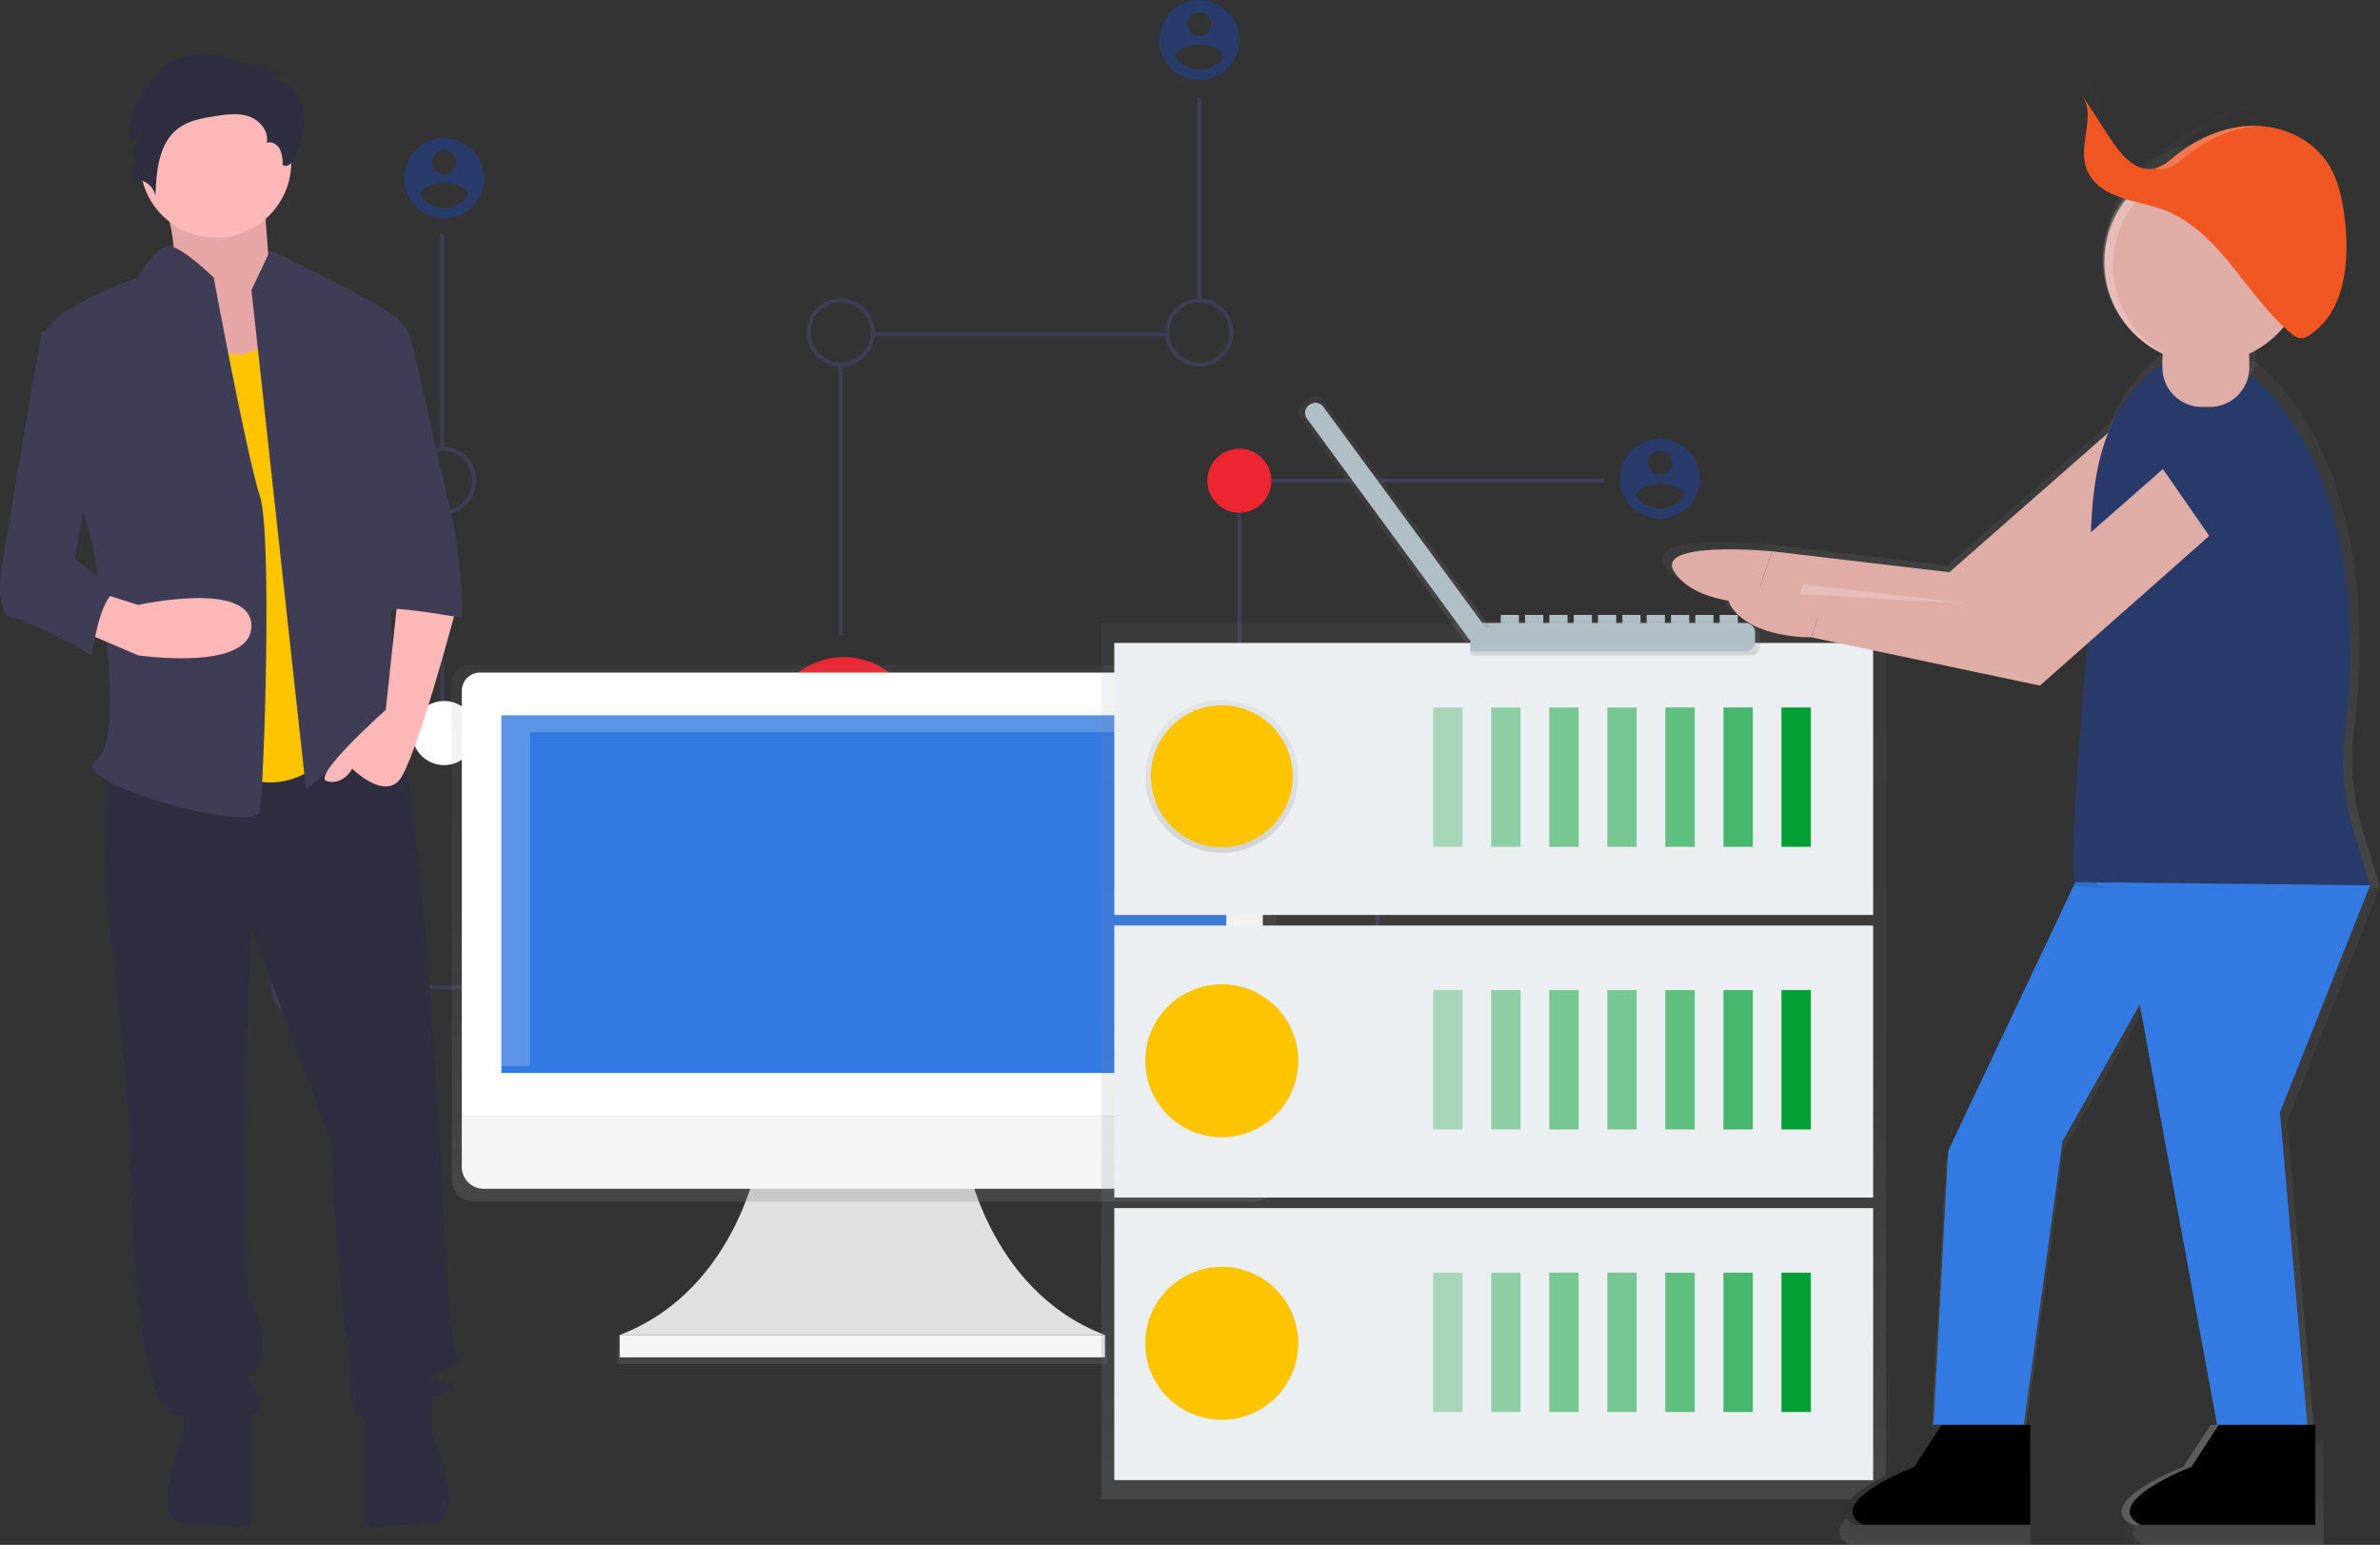 <?xml version="1.0" encoding="utf-8"?>
<!-- Generator: Adobe Illustrator 16.0.0, SVG Export Plug-In . SVG Version: 6.00 Build 0)  -->
<!DOCTYPE svg PUBLIC "-//W3C//DTD SVG 1.1//EN" "http://www.w3.org/Graphics/SVG/1.1/DTD/svg11.dtd">
<svg version="1.1" id="Layer_1" xmlns="http://www.w3.org/2000/svg" xmlns:xlink="http://www.w3.org/1999/xlink" x="0px" y="0px"
	 width="394.486px" height="256.079px" viewBox="0 0 394.486 256.079" enable-background="new 0 0 394.486 256.079"
	 xml:space="preserve">
<rect x="0" y="0" width="394.486" height="256.079" fill="#333333" stroke="none"/>
<g>
	<rect x="72.951" y="38.844" fill="#3F3D56" width="0.664" height="35.524"/>
	<rect x="72.951" y="84.943" fill="#3F3D56" width="0.664" height="31.257"/>
	<rect x="71.955" y="121.181" fill="#3F3D56" width="51.46" height="0.664"/>
	<rect x="50.043" y="130.146" fill="#3F3D56" width="0.664" height="28.22"/>
	<rect x="56.019" y="163.345" fill="#3F3D56" width="78.021" height="0.664"/>
	<path fill="none" stroke="#3F3D56" stroke-width="2" stroke-miterlimit="10" d="M139.352,158.365"/>
	<path fill="none" stroke="#3F3D56" stroke-width="2" stroke-miterlimit="10" d="M139.352,131.141"/>
	<rect x="198.448" y="16.268" fill="#3F3D56" width="0.664" height="33.532"/>
	<rect x="144.652" y="55.112" fill="#3F3D56" width="48.815" height="0.664"/>
	<rect x="139.02" y="60.424" fill="#3F3D56" width="0.664" height="44.82"/>
	<path fill="#3F3D56" d="M73.283,85.324c-3.117,0-5.645-2.526-5.645-5.644s2.527-5.645,5.645-5.645s5.644,2.527,5.644,5.645
		C78.923,82.796,76.398,85.321,73.283,85.324z M73.283,74.7c-2.751,0-4.98,2.23-4.98,4.98s2.229,4.979,4.98,4.979
		c2.75,0,4.979-2.229,4.979-4.979C78.261,76.931,76.032,74.703,73.283,74.7z"/>
	<path fill="#3F3D56" d="M50.707,169.321c-3.117,0-5.645-2.527-5.645-5.645c0-3.117,2.527-5.644,5.645-5.644
		s5.644,2.527,5.644,5.644l0,0C56.348,166.793,53.822,169.317,50.707,169.321z M50.707,158.697c-2.751,0-4.98,2.229-4.98,4.979
		c0,2.75,2.229,4.98,4.98,4.98c2.75,0,4.979-2.23,4.979-4.98l0,0C55.685,160.928,53.456,158.7,50.707,158.697z"/>
	<circle fill="#FFFFFF" cx="73.615" cy="121.513" r="5.312"/>
	<rect x="210.731" y="79.349" fill="#3F3D56" width="55.113" height="0.664"/>
	<rect x="205.088" y="84.943" fill="#3F3D56" width="0.664" height="31.257"/>
	<rect x="155.62" y="121.181" fill="#3F3D56" width="44.156" height="0.664"/>
	<rect x="233.308" y="124.169" fill="#3F3D56" width="45.816" height="0.664"/>
	<rect x="227.996" y="130.146" fill="#3F3D56" width="0.664" height="28.22"/>
	<rect x="144.663" y="163.345" fill="#3F3D56" width="78.021" height="0.664"/>
	<rect x="139.02" y="137.781" fill="#3F3D56" width="0.664" height="20.584"/>
	<circle fill="#EE2631" cx="205.42" cy="79.68" r="5.312"/>
	<path fill="#3F3D56" d="M198.78,60.756c-3.117,0-5.645-2.527-5.645-5.644s2.527-5.645,5.645-5.645s5.644,2.527,5.644,5.645
		C204.421,58.228,201.896,60.753,198.78,60.756z M198.78,50.132c-2.751,0-4.98,2.23-4.98,4.98s2.229,4.98,4.98,4.98
		c2.75,0,4.979-2.23,4.979-4.98C203.757,52.363,201.528,50.135,198.78,50.132z"/>
	<path fill="#3F3D56" d="M139.352,60.756c-3.117,0-5.644-2.527-5.644-5.644s2.526-5.645,5.644-5.645s5.644,2.527,5.644,5.645
		C144.992,58.228,142.468,60.753,139.352,60.756z M139.352,50.132c-2.751,0-4.98,2.23-4.98,4.98s2.229,4.98,4.98,4.98
		c2.75,0,4.979-2.23,4.979-4.98C144.328,52.363,142.101,50.135,139.352,50.132z"/>
	<path fill="#3F3D56" d="M227.996,130.477c-3.117,0-5.644-2.527-5.644-5.644s2.526-5.645,5.644-5.645s5.644,2.527,5.644,5.645l0,0
		C233.637,127.948,231.112,130.473,227.996,130.477z M227.996,119.853c-2.751,0-4.979,2.229-4.979,4.98
		c0,2.75,2.229,4.98,4.979,4.98c2.75,0,4.979-2.23,4.979-4.98l0,0C232.973,122.083,230.745,119.855,227.996,119.853z"/>
	<circle fill="#6C63FF" cx="227.996" cy="163.677" r="5.312"/>
	<path fill="#3F3D56" d="M139.352,169.321c-3.117,0-5.644-2.527-5.644-5.645c0-3.117,2.526-5.644,5.644-5.644
		s5.644,2.527,5.644,5.644l0,0C144.992,166.793,142.468,169.317,139.352,169.321z M139.352,158.697c-2.751,0-4.98,2.229-4.98,4.979
		c0,2.75,2.229,4.98,4.98,4.98c2.75,0,4.979-2.23,4.979-4.98l0,0C144.328,160.928,142.101,158.7,139.352,158.697z"/>
	<path fill="#3F3D56" d="M205.088,127.157c-3.117,0-5.644-2.527-5.644-5.644s2.526-5.644,5.644-5.644s5.644,2.527,5.644,5.644l0,0
		C210.729,124.629,208.204,127.153,205.088,127.157z M205.088,116.533c-2.751,0-4.979,2.23-4.979,4.98c0,2.75,2.229,4.98,4.979,4.98
		s4.979-2.23,4.979-4.98C210.064,118.764,207.837,116.536,205.088,116.533z"/>
	<path fill="#3F3D56" d="M50.706,113.545c-3.666,0-6.64,2.973-6.64,6.64c0,3.667,2.974,6.64,6.64,6.64
		c3.668,0,6.641-2.973,6.641-6.64C57.336,116.522,54.37,113.555,50.706,113.545z M50.706,115.537c1.101,0,1.992,0.892,1.992,1.992
		s-0.892,1.992-1.992,1.992c-1.1,0-1.991-0.892-1.991-1.992C48.718,116.431,49.608,115.54,50.706,115.537z M50.706,125.126
		c-1.597-0.007-3.088-0.803-3.983-2.126c0.032-1.328,2.655-2.059,3.983-2.059s3.953,0.731,3.984,2.059
		C53.794,124.322,52.304,125.118,50.706,125.126z"/>
	<path fill="#293B6B" d="M73.615,22.908c-3.667,0-6.641,2.973-6.641,6.64c0,3.668,2.974,6.64,6.641,6.64s6.64-2.972,6.64-6.64
		C80.244,25.885,77.278,22.919,73.615,22.908z M73.615,24.9c1.1,0,1.991,0.892,1.991,1.992c0,1.101-0.892,1.992-1.991,1.992
		c-1.101,0-1.992-0.892-1.992-1.992C71.626,25.793,72.517,24.903,73.615,24.9z M73.615,34.49c-1.598-0.008-3.089-0.804-3.984-2.126
		c0.032-1.328,2.656-2.06,3.984-2.06c1.327,0,3.952,0.731,3.983,2.06C76.702,33.686,75.212,34.481,73.615,34.49z"/>
	<path fill="#293B6B" d="M198.78,0c-3.668,0-6.641,2.973-6.641,6.64c0,3.667,2.973,6.641,6.641,6.641c3.666,0,6.64-2.973,6.64-6.641
		C205.409,2.977,202.442,0.011,198.78,0z M198.78,1.992c1.1,0,1.992,0.892,1.992,1.992s-0.893,1.992-1.992,1.992
		c-1.101,0-1.992-0.892-1.992-1.992C196.792,2.885,197.681,1.996,198.78,1.992z M198.78,11.582
		c-1.598-0.007-3.089-0.803-3.984-2.126c0.031-1.328,2.656-2.059,3.984-2.059s3.951,0.731,3.983,2.059
		C201.867,10.777,200.377,11.573,198.78,11.582z"/>
	<path fill="#293B6B" d="M275.141,72.709c-3.667,0-6.641,2.972-6.641,6.64c0,3.667,2.974,6.64,6.641,6.64s6.64-2.973,6.64-6.64
		C281.77,75.686,278.804,72.719,275.141,72.709z M275.141,74.7c1.1,0,1.991,0.892,1.991,1.992c0,1.101-0.892,1.992-1.991,1.992
		c-1.101,0-1.992-0.892-1.992-1.992C273.151,75.594,274.042,74.704,275.141,74.7z M275.141,84.29
		c-1.599-0.007-3.089-0.803-3.984-2.126c0.032-1.328,2.656-2.059,3.984-2.059c1.327,0,3.952,0.73,3.983,2.059
		C278.228,83.486,276.737,84.281,275.141,84.29z"/>
	<path fill="#3F3D56" d="M287.757,117.529c-3.668,0-6.641,2.973-6.641,6.64c0,3.667,2.973,6.64,6.641,6.64
		c3.666,0,6.64-2.973,6.64-6.64C294.386,120.506,291.419,117.539,287.757,117.529z M287.757,119.521c1.1,0,1.992,0.893,1.992,1.992
		c0,1.1-0.893,1.992-1.992,1.992c-1.101,0-1.992-0.892-1.992-1.992C285.769,120.414,286.657,119.524,287.757,119.521z
		 M287.757,129.11c-1.598-0.007-3.089-0.803-3.984-2.126c0.031-1.328,2.656-2.06,3.984-2.06s3.951,0.731,3.983,2.06
		C290.844,128.307,289.354,129.102,287.757,129.11z"/>
	<path fill="#6C63FF" d="M139.775,117.418l-0.681,2.728c0.771,0.192,3.149,0.976,3.534-0.567
		C143.03,117.969,140.547,117.61,139.775,117.418z"/>
	<path fill="#6C63FF" d="M138.752,121.521l-0.75,3.008c0.926,0.229,3.782,1.146,4.204-0.55
		C142.647,122.211,139.679,121.753,138.752,121.521z"/>
	<path fill="#EE2631" d="M142.851,109.299c-6.67-1.663-13.426,2.396-15.09,9.066c-1.663,6.67,2.396,13.426,9.066,15.09
		c6.671,1.663,13.427-2.396,15.09-9.066c1.664-6.669-2.393-13.425-9.063-15.089C142.854,109.3,142.853,109.299,142.851,109.299z
		 M145.328,119.604c-0.18,1.212-0.852,1.8-1.744,2.005c1.226,0.639,1.849,1.617,1.255,3.313c-0.737,2.106-2.489,2.284-4.818,1.843
		l-0.565,2.266l-1.366-0.339l0.559-2.236c-0.365-0.09-0.728-0.184-1.09-0.281l-0.56,2.245l-1.364-0.341l0.565-2.27
		c-0.319-0.082-0.644-0.168-0.974-0.251l-1.777-0.443l0.678-1.564c0,0,1.007,0.269,0.993,0.249c0.261,0.083,0.541-0.06,0.625-0.321
		c0-0.001,0.001-0.002,0.001-0.003l0.894-3.581c0.05,0.012,0.099,0.024,0.144,0.036c-0.047-0.018-0.094-0.034-0.142-0.045
		l0.638-2.557c0.039-0.394-0.244-0.747-0.637-0.794c0.021-0.015-0.992-0.247-0.992-0.247l0.363-1.459l1.885,0.47l-0.002,0.007
		c0.283,0.071,0.574,0.137,0.872,0.205l0.56-2.243l1.365,0.34l-0.549,2.199c0.367,0.084,0.736,0.168,1.096,0.257l0.545-2.185
		l1.365,0.34l-0.56,2.245C144.314,117.056,145.576,117.946,145.328,119.604z"/>
</g>
<g>
	<path fill="#E0E0E0" d="M159.925,190.999c0,0,3.365,22.718,23.225,30.292h-80.453c19.859-7.574,23.225-30.292,23.225-30.292
		H159.925z"/>
	
		<linearGradient id="SVGID_1_" gradientUnits="userSpaceOnUse" x1="-91.096" y1="344.551" x2="-91.096" y2="349.35" gradientTransform="matrix(1 0 0 -1 234 570.642)">
		<stop  offset="0" style="stop-color:#808080;stop-opacity:0.25"/>
		<stop  offset="0.54" style="stop-color:#808080;stop-opacity:0.12"/>
		<stop  offset="1" style="stop-color:#808080;stop-opacity:0.1"/>
	</linearGradient>
	<rect x="102.304" y="221.292" fill="url(#SVGID_1_)" width="81.201" height="4.799"/>
	<rect x="102.708" y="221.292" fill="#F5F5F5" width="80.441" height="3.703"/>
	
		<linearGradient id="SVGID_2_" gradientUnits="userSpaceOnUse" x1="57.21" y1="298.857" x2="57.21" y2="387.779" gradientTransform="matrix(1 0 0 -1 86 498.021)">
		<stop  offset="0" style="stop-color:#808080;stop-opacity:0.25"/>
		<stop  offset="0.54" style="stop-color:#808080;stop-opacity:0.12"/>
		<stop  offset="1" style="stop-color:#808080;stop-opacity:0.1"/>
	</linearGradient>
	<path fill="url(#SVGID_2_)" d="M208.491,110.241H77.931c-1.676,0-3.034,1.358-3.034,3.035l0,0v82.256
		c0,2.005,1.626,3.631,3.631,3.631h129.367c2.005,0,3.631-1.626,3.631-3.631v-82.256C211.525,111.6,210.167,110.241,208.491,110.241
		L208.491,110.241z"/>
	<path fill="#FFFFFF" d="M79.573,111.483h126.709c1.678,0,3.035,1.358,3.035,3.035l0,0v70.423l0,0H76.54l0,0v-70.421
		c-0.002-1.676,1.355-3.036,3.031-3.037H79.573z"/>
	<path fill="#F5F5F5" d="M205.688,197.057H80.17c-2.005,0-3.63-1.625-3.63-3.631v-8.484h132.777v8.484
		C209.317,195.432,207.692,197.057,205.688,197.057z"/>
	<rect x="83.103" y="118.563" fill="#337AE2" width="120.157" height="59.298"/>
	<polygon opacity="0.2" fill="#FFFFFF" enable-background="new    " points="87.856,121.369 203.336,121.369 203.336,117.414 
		83.179,117.414 83.179,176.712 87.856,176.712 	"/>
</g>
<g>
	<path fill="#FFB8B8" d="M26.019,29.301c0,0,4.768,13.569,1.834,15.657s9.9,19.135,9.9,19.135l15.402-4.175l-8.434-14.265
		c0,0-1.101-14.264-1.101-16.353C43.621,27.214,26.019,29.301,26.019,29.301z"/>
	<path opacity="0.1" enable-background="new    " d="M26.019,29.301c0,0,4.768,13.569,1.834,15.657s9.9,19.135,9.9,19.135
		l15.402-4.175l-8.434-14.265c0,0-1.101-14.264-1.101-16.353C43.621,27.214,26.019,29.301,26.019,29.301z"/>
	<path fill="#2F2E41" d="M18.017,126.021c0,0-1.391,17.395,0,26.44c1.393,9.046,3.479,34.096,3.479,34.096s0,47.316,7.654,48.011
		c7.654,0.696,13.222,1.392,13.917-1.391c0.696-2.785-3.479-4.176-1.392-5.568c2.088-1.391,2.783-6.262,0-11.828
		c-2.783-5.567,0-61.928,0-61.928l13.221,35.487c0,0,1.391,29.224,2.783,33.4c1.392,4.174-1.393,11.828,3.479,12.524
		c4.871,0.695,10.438-3.479,13.222-4.872c2.783-1.391-4.176-1.391-2.784-2.086c1.391-0.697,5.567-2.783,4.175-3.48
		c-1.391-0.695-2.784-34.094-2.784-34.094s-3.826-71.322-8.697-74.105c-4.869-2.783-8.002,2.011-8.002,2.011L18.017,126.021z"/>
	<path fill="#2F2E41" d="M30.541,231.786v5.566c0,0-6.263,15.131,0,15.131s11.134,1.568,11.134-0.519v-18.786L30.541,231.786z"/>
	<path fill="#2F2E41" d="M71.595,231.776v5.566c0,0,6.263,15.131,0,15.131c-6.262,0-11.133,1.568-11.133-0.52v-18.786
		L71.595,231.776z"/>
	<circle fill="#FFB8B8" cx="35.761" cy="26.867" r="12.525"/>
	<path fill="#FEC400" d="M31.933,50.176c0,0,3.48,10.438,9.045,8.35l5.567-2.087l9.741,66.799c0,0-7.652,11.134-18.787,4.175
		C26.367,120.454,31.933,50.176,31.933,50.176z"/>
	<path fill="#3F3D56" d="M41.675,48.089l3.131-6.61c0,0,18.439,8.697,21.223,11.481s2.783,6.958,2.783,6.958L63.94,77.313
		c0,0,1.393,38.271,1.393,39.662s4.87,9.046,1.392,6.262c-3.48-2.783-4.176-5.565-6.959-1.392c-2.784,4.176-9.045,9.046-9.045,9.046
		L41.675,48.089z"/>
	<path fill="#FFB8B8" d="M66.028,98.188l-2.088,19.484c0,0-12.523,11.133-9.741,11.828s4.176-2.088,4.176-2.088
		s4.869,4.871,7.653,2.088c2.783-2.784,9.741-29.225,9.741-29.225L66.028,98.188z"/>
	<path fill="#2F2E41" d="M36.027,9.165c-2.776-0.099-5.749-0.148-8.089,1.348c-1.078,0.751-2.022,1.677-2.796,2.737
		c-2.28,2.882-4.25,6.508-3.403,10.085l0.984-0.383c0,0.954-0.213,1.896-0.622,2.759c0.139-0.402,0.603,0.249,0.478,0.656
		l-1.083,3.555c1.766-0.544,3.64,0.446,4.184,2.213c0.034,0.109,0.063,0.221,0.085,0.334c0.123-4.129,0.552-8.863,3.901-11.281
		c1.689-1.22,3.827-1.592,5.884-1.922c1.898-0.305,3.887-0.595,5.703,0.029c1.818,0.625,3.365,2.484,2.954,4.361
		c0.838-0.289,1.775,0.295,2.188,1.079c0.352,0.817,0.506,1.707,0.449,2.595c0.894,0.631,1.909-0.623,2.273-1.654
		c0.854-2.421,1.613-4.998,1.154-7.524c-0.461-2.525-2.52-4.939-5.086-4.948c0.312-0.342,0.478-0.792,0.464-1.255l-2.116-0.179
		c0.536-0.076,1.03-0.337,1.396-0.737C44.081,11.966,37.4,9.214,36.027,9.165z"/>
	<path fill="#3F3D56" d="M35.413,46.001c0,0-5.666-5.551-7.703-5.21c-2.039,0.34-4.823,5.21-4.823,5.21S6.188,51.568,6.883,57.135
		c0.696,5.566,8.35,32.704,8.35,32.704s6.263,32.703,0.696,36.183c-5.565,3.479,26.442,12.524,27.138,8.35
		c0.696-4.176,2.087-45.925,0-52.188C40.978,75.922,35.413,46.001,35.413,46.001z"/>
	<path fill="#FFB8B8" d="M13.146,104.45l9.741,4.175c0,0,18.788,2.784,18.788-4.87c0-7.654-18.788-3.479-18.788-3.479l-6.261-2.002
		L13.146,104.45z"/>
	<path fill="#3F3D56" d="M59.766,57.135h8.604c0,0,6.009,26.441,6.704,29.225s2.088,16.003,1.392,16.003s-14.612-2.783-14.612-0.695
		L59.766,57.135z"/>
	<path fill="#3F3D56" d="M15.232,52.959l-8.35,2.087L0.622,91.926c0,0-2.089,9.742,1.391,10.437
		c3.479,0.696,13.22,6.262,13.22,6.262s1.394-10.437,4.177-10.437l-6.959-5.567l4.176-24.354L15.232,52.959z"/>
</g>
<g>
	<rect x="285.028" y="101.931" fill="#B0BEC5" width="3.021" height="2.017"/>
	<rect x="280.997" y="101.931" fill="#B0BEC5" width="3.022" height="2.017"/>
	<rect x="276.964" y="101.931" fill="#B0BEC5" width="3.023" height="2.017"/>
	<rect x="272.934" y="101.931" fill="#B0BEC5" width="3.023" height="2.017"/>
	<rect x="268.901" y="101.931" fill="#B0BEC5" width="3.023" height="2.017"/>
	<rect x="264.868" y="101.931" fill="#B0BEC5" width="3.023" height="2.017"/>
	<rect x="260.837" y="101.931" fill="#B0BEC5" width="3.024" height="2.017"/>
	<rect x="256.805" y="101.931" fill="#B0BEC5" width="3.024" height="2.017"/>
	<rect x="252.775" y="101.931" fill="#B0BEC5" width="3.022" height="2.017"/>
	<rect x="248.743" y="101.931" fill="#B0BEC5" width="3.023" height="2.017"/>
	
		<linearGradient id="SVGID_3_" gradientUnits="userSpaceOnUse" x1="3336.588" y1="322.134" x2="3336.588" y2="467.313" gradientTransform="matrix(-1 0 0 -1 3584.176 570.642)">
		<stop  offset="0" style="stop-color:#808080;stop-opacity:0.25"/>
		<stop  offset="0.54" style="stop-color:#808080;stop-opacity:0.12"/>
		<stop  offset="1" style="stop-color:#808080;stop-opacity:0.1"/>
	</linearGradient>
	<rect x="182.55" y="103.33" fill="url(#SVGID_3_)" width="130.074" height="145.178"/>
	<rect x="184.697" y="200.26" fill="#ECEFF1" width="125.777" height="45.088"/>
	<rect x="295.277" y="210.956" fill="#029F34" width="4.875" height="23.102"/>
	<g opacity="0.7">
		<rect x="285.656" y="210.956" fill="#029F34" width="4.874" height="23.102"/>
	</g>
	<g opacity="0.6">
		<rect x="276.034" y="210.956" fill="#029F34" width="4.874" height="23.102"/>
	</g>
	<g opacity="0.5">
		<rect x="266.412" y="210.956" fill="#029F34" width="4.872" height="23.102"/>
	</g>
	<g opacity="0.5">
		<rect x="256.79" y="210.956" fill="#029F34" width="4.872" height="23.102"/>
	</g>
	<g opacity="0.4">
		<rect x="247.167" y="210.956" fill="#029F34" width="4.874" height="23.102"/>
	</g>
	<g opacity="0.3">
		<rect x="237.548" y="210.956" fill="#029F34" width="4.875" height="23.102"/>
	</g>
	<circle fill="#6C63FF" cx="202.507" cy="222.358" r="11.76"/>
	<rect x="184.697" y="153.417" fill="#ECEFF1" width="125.777" height="45.088"/>
	<rect x="295.277" y="164.113" fill="#029F34" width="4.875" height="23.102"/>
	<g opacity="0.7">
		<rect x="285.656" y="164.113" fill="#029F34" width="4.874" height="23.102"/>
	</g>
	<g opacity="0.6">
		<rect x="276.034" y="164.113" fill="#029F34" width="4.874" height="23.102"/>
	</g>
	<g opacity="0.5">
		<rect x="266.412" y="164.113" fill="#029F34" width="4.872" height="23.102"/>
	</g>
	<g opacity="0.5">
		<rect x="256.79" y="164.113" fill="#029F34" width="4.872" height="23.102"/>
	</g>
	<g opacity="0.4">
		<rect x="247.167" y="164.113" fill="#029F34" width="4.874" height="23.102"/>
	</g>
	<g opacity="0.3">
		<rect x="237.548" y="164.113" fill="#029F34" width="4.875" height="23.102"/>
	</g>
	<circle fill="#6C63FF" cx="202.507" cy="175.519" r="11.76"/>
	<rect x="184.697" y="106.577" fill="#ECEFF1" width="125.777" height="45.088"/>
	<rect x="295.277" y="117.271" fill="#029F34" width="4.875" height="23.102"/>
	<g opacity="0.7">
		<rect x="285.656" y="117.271" fill="#029F34" width="4.874" height="23.102"/>
	</g>
	<g opacity="0.6">
		<rect x="276.034" y="117.271" fill="#029F34" width="4.874" height="23.102"/>
	</g>
	<g opacity="0.5">
		<rect x="266.412" y="117.271" fill="#029F34" width="4.872" height="23.102"/>
	</g>
	<g opacity="0.5">
		<rect x="256.79" y="117.271" fill="#029F34" width="4.872" height="23.102"/>
	</g>
	<g opacity="0.4">
		<rect x="247.167" y="117.271" fill="#029F34" width="4.874" height="23.102"/>
	</g>
	<g opacity="0.3">
		<rect x="237.548" y="117.271" fill="#029F34" width="4.875" height="23.102"/>
	</g>
	
		<linearGradient id="SVGID_4_" gradientUnits="userSpaceOnUse" x1="3381.668" y1="429.29" x2="3381.668" y2="454.644" gradientTransform="matrix(-1 0 0 -1 3584.176 570.642)">
		<stop  offset="0" style="stop-color:#808080;stop-opacity:0.25"/>
		<stop  offset="0.54" style="stop-color:#808080;stop-opacity:0.12"/>
		<stop  offset="1" style="stop-color:#808080;stop-opacity:0.1"/>
	</linearGradient>
	<circle fill="url(#SVGID_4_)" cx="202.507" cy="128.676" r="12.677"/>
	<circle fill="#FEC400" cx="202.507" cy="175.831" r="12.677"/>
	<circle fill="#FEC400" cx="202.507" cy="222.672" r="12.677"/>
	<circle fill="#FEC400" cx="202.507" cy="128.676" r="11.76"/>
	
		<linearGradient id="SVGID_5_" gradientUnits="userSpaceOnUse" x1="3584.857" y1="392.992" x2="3584.857" y2="398.705" gradientTransform="matrix(-1 0 0 -1 3852.586 501.642)">
		<stop  offset="0" style="stop-color:#808080;stop-opacity:0.25"/>
		<stop  offset="0.54" style="stop-color:#808080;stop-opacity:0.12"/>
		<stop  offset="1" style="stop-color:#808080;stop-opacity:0.1"/>
	</linearGradient>
	<path fill="url(#SVGID_5_)" d="M243.702,102.924h46.453c0.884,0,1.598,0.715,1.598,1.598v2.53c0,0.883-0.714,1.599-1.598,1.599
		h-46.453V102.924z"/>
	<path fill="#B0BEC5" d="M243.702,103.257h45.613c0.883,0,1.597,0.715,1.597,1.599v1.523c0,0.883-0.714,1.599-1.597,1.599h-45.613
		V103.257z"/>
	
		<linearGradient id="SVGID_6_" gradientUnits="userSpaceOnUse" x1="3525.623" y1="394.452" x2="3525.623" y2="436.137" gradientTransform="matrix(-1 0 0 -1 3852.586 501.642)">
		<stop  offset="0" style="stop-color:#808080;stop-opacity:0.25"/>
		<stop  offset="0.54" style="stop-color:#808080;stop-opacity:0.12"/>
		<stop  offset="1" style="stop-color:#808080;stop-opacity:0.1"/>
	</linearGradient>
	<path fill="url(#SVGID_6_)" d="M363.132,68.408L363.132,68.408c-0.137-0.196-0.286-0.385-0.443-0.564
		c-2.502-2.852-6.841-3.133-9.692-0.632l-30.229,26.525l-30.212-3.567l-3.02,8.786l38.987,8.235l33.556-29.683
		C364.697,75.188,365.151,71.268,363.132,68.408z"/>
	
		<linearGradient id="SVGID_7_" gradientUnits="userSpaceOnUse" x1="3568.553" y1="402.685" x2="3568.553" y2="411.798" gradientTransform="matrix(-1 0 0 -1 3852.586 501.642)">
		<stop  offset="0" style="stop-color:#808080;stop-opacity:0.25"/>
		<stop  offset="0.54" style="stop-color:#808080;stop-opacity:0.12"/>
		<stop  offset="1" style="stop-color:#808080;stop-opacity:0.1"/>
	</linearGradient>
	<path fill="url(#SVGID_7_)" d="M292.575,90.17c0,0-20.314-1.92-16.641,3.57c3.676,5.49,13.621,5.216,13.621,5.216L292.575,90.17z"
		/>
	
		<linearGradient id="SVGID_8_" gradientUnits="userSpaceOnUse" x1="3217.696" y1="512.48" x2="3217.696" y2="547.071" gradientTransform="matrix(-1 0 0 -1 3584.176 570.642)">
		<stop  offset="0" style="stop-color:#808080;stop-opacity:0.25"/>
		<stop  offset="0.54" style="stop-color:#808080;stop-opacity:0.12"/>
		<stop  offset="1" style="stop-color:#808080;stop-opacity:0.1"/>
	</linearGradient>
	<circle fill="url(#SVGID_8_)" cx="366.479" cy="40.867" r="17.295"/>
	
		<linearGradient id="SVGID_9_" gradientUnits="userSpaceOnUse" x1="3483.394" y1="354.055" x2="3483.394" y2="443.474" gradientTransform="matrix(-1 0 0 -1 3852.586 501.642)">
		<stop  offset="0" style="stop-color:#808080;stop-opacity:0.25"/>
		<stop  offset="0.54" style="stop-color:#808080;stop-opacity:0.12"/>
		<stop  offset="1" style="stop-color:#808080;stop-opacity:0.1"/>
	</linearGradient>
	<path fill="url(#SVGID_9_)" d="M359.075,58.169c-15.746,11.255-11.167,31.851-12.628,46.656
		c-2.383,24.17-3.045,41.593-2.194,42.274c1.371,1.099,50.233,0,50.233,0l-2.876-9.46c-1.629-5.388-2.111-11.056-1.426-16.641
		c5.641-46.234-16.569-61.191-16.569-61.191L359.075,58.169z"/>
	
		<linearGradient id="SVGID_10_" gradientUnits="userSpaceOnUse" x1="3226.891" y1="331.582" x2="3226.891" y2="424.09" gradientTransform="matrix(-1 0 0 -1 3584.176 570.642)">
		<stop  offset="0" style="stop-color:#808080;stop-opacity:0.25"/>
		<stop  offset="0.54" style="stop-color:#808080;stop-opacity:0.12"/>
		<stop  offset="1" style="stop-color:#808080;stop-opacity:0.1"/>
	</linearGradient>
	<polygon fill="url(#SVGID_10_)" points="394.479,147.103 379.108,185.806 383.774,239.059 368.403,239.059 355.226,167.415 
		342.051,190.746 335.46,239.059 320.09,239.059 322.56,192.395 344.246,146.552 	"/>
	
		<linearGradient id="SVGID_11_" gradientUnits="userSpaceOnUse" x1="3531.863" y1="245.566" x2="3531.863" y2="262.584" gradientTransform="matrix(-1 0 0 -1 3852.586 501.642)">
		<stop  offset="0" style="stop-color:#808080;stop-opacity:0.25"/>
		<stop  offset="0.54" style="stop-color:#808080;stop-opacity:0.12"/>
		<stop  offset="1" style="stop-color:#808080;stop-opacity:0.1"/>
	</linearGradient>
	<path fill="url(#SVGID_11_)" d="M336.556,239.059v17.018h-29.92c-6.875-3.842,8.785-9.883,8.785-9.883l4.667-7.135H336.556z"/>
	
		<linearGradient id="SVGID_12_" gradientUnits="userSpaceOnUse" x1="3483.273" y1="245.566" x2="3483.273" y2="262.584" gradientTransform="matrix(-1 0 0 -1 3852.586 501.642)">
		<stop  offset="0" style="stop-color:#808080;stop-opacity:0.25"/>
		<stop  offset="0.54" style="stop-color:#808080;stop-opacity:0.12"/>
		<stop  offset="1" style="stop-color:#808080;stop-opacity:0.1"/>
	</linearGradient>
	<path fill="url(#SVGID_12_)" d="M385.145,239.059v17.018h-29.921c-6.874-3.842,8.785-9.883,8.785-9.883l4.666-7.135H385.145z"/>
	<g opacity="0.2">
		
			<linearGradient id="SVGID_13_" gradientUnits="userSpaceOnUse" x1="3490.771" y1="445.187" x2="3490.771" y2="478.351" gradientTransform="matrix(-1 0 0 -1 3852.586 501.642)">
			<stop  offset="0" style="stop-color:#808080;stop-opacity:0.25"/>
			<stop  offset="0.54" style="stop-color:#808080;stop-opacity:0.12"/>
			<stop  offset="1" style="stop-color:#808080;stop-opacity:0.1"/>
		</linearGradient>
		<path fill="url(#SVGID_13_)" d="M366.203,23.292c-6.893,0-13.128,4.094-15.868,10.419c-3.796,8.764,0.229,18.948,8.996,22.746
			c-7.726-4.353-10.906-13.842-7.366-21.971c3.813-8.756,14.005-12.762,22.76-8.948c-2.599-1.472-5.536-2.243-8.521-2.237V23.292z"
			/>
	</g>
	<g opacity="0.2">
		
			<linearGradient id="SVGID_14_" gradientUnits="userSpaceOnUse" x1="3485.884" y1="476.618" x2="3485.884" y2="483.998" gradientTransform="matrix(-1 0 0 -1 3852.586 501.642)">
			<stop  offset="0" style="stop-color:#808080;stop-opacity:0.25"/>
			<stop  offset="0.54" style="stop-color:#808080;stop-opacity:0.12"/>
			<stop  offset="1" style="stop-color:#808080;stop-opacity:0.1"/>
		</linearGradient>
		<path fill="url(#SVGID_14_)" d="M375.644,17.673c-0.338-0.028-0.674-0.028-1.012-0.028c-4.819,0.028-9.488,2.061-13.264,5.059
			c-1.114,0.882-2.23,1.888-3.607,2.208c0.584,0.14,1.189,0.151,1.778,0.035c1.445-0.277,2.601-1.32,3.753-2.237
			C366.809,19.916,371.139,17.938,375.644,17.673z"/>
		
			<linearGradient id="SVGID_15_" gradientUnits="userSpaceOnUse" x1="3488.002" y1="447.791" x2="3488.002" y2="489.078" gradientTransform="matrix(-1 0 0 -1 3852.586 501.642)">
			<stop  offset="0" style="stop-color:#808080;stop-opacity:0.25"/>
			<stop  offset="0.54" style="stop-color:#808080;stop-opacity:0.12"/>
			<stop  offset="1" style="stop-color:#808080;stop-opacity:0.1"/>
		</linearGradient>
		<path fill="url(#SVGID_15_)" d="M347.765,27.423c3.166,3.183,8.881,3.199,12.809,5.071c8.896,4.251,13.012,14.317,20.402,20.508
			c0.479,0.402,0.996,0.808,1.634,0.85c0.386,0.013,0.767-0.078,1.104-0.262c-0.29-0.17-0.566-0.367-0.817-0.588
			c-7.387-6.188-11.495-16.257-20.4-20.508c-3.926-1.875-9.641-1.875-12.811-5.071c-3.253-3.26-1.719-7.117-1.453-10.609
			l-2.777-4.248C348.273,16.87,343.108,22.744,347.765,27.423z"/>
	</g>
	<g opacity="0.2">
		
			<linearGradient id="SVGID_16_" gradientUnits="userSpaceOnUse" x1="3499.443" y1="354.046" x2="3499.443" y2="443.472" gradientTransform="matrix(-1 0 0 -1 3852.586 501.642)">
			<stop  offset="0" style="stop-color:#808080;stop-opacity:0.25"/>
			<stop  offset="0.54" style="stop-color:#808080;stop-opacity:0.12"/>
			<stop  offset="1" style="stop-color:#808080;stop-opacity:0.1"/>
		</linearGradient>
		<path fill="url(#SVGID_16_)" d="M344.239,147.108c0.498,0.399,7.234,0.508,15.616,0.485c-6.517-0.02-11.353-0.166-11.772-0.485
			c-0.852-0.682-0.188-18.104,2.196-42.272c1.445-14.649-3.013-34.948,12.118-46.287l-3.333-0.378
			c-15.744,11.256-11.165,31.853-12.626,46.658C344.058,128.999,343.392,146.422,344.239,147.108z"/>
	</g>
	
		<linearGradient id="SVGID_17_" gradientUnits="userSpaceOnUse" x1="3515.95" y1="388.582" x2="3515.95" y2="430.26" gradientTransform="matrix(-1 0 0 -1 3852.586 501.642)">
		<stop  offset="0" style="stop-color:#808080;stop-opacity:0.25"/>
		<stop  offset="0.54" style="stop-color:#808080;stop-opacity:0.12"/>
		<stop  offset="1" style="stop-color:#808080;stop-opacity:0.1"/>
	</linearGradient>
	<path fill="url(#SVGID_17_)" d="M372.816,74.284L372.816,74.284c-0.14-0.195-0.288-0.384-0.446-0.563
		c-2.501-2.851-6.84-3.134-9.691-0.632L332.45,99.613l-30.195-3.569l-3.05,8.781l38.987,8.235l33.556-29.681
		C374.37,81.062,374.828,77.146,372.816,74.284z"/>
	
		<linearGradient id="SVGID_18_" gradientUnits="userSpaceOnUse" x1="3558.879" y1="396.812" x2="3558.879" y2="405.924" gradientTransform="matrix(-1 0 0 -1 3852.586 501.642)">
		<stop  offset="0" style="stop-color:#808080;stop-opacity:0.25"/>
		<stop  offset="0.54" style="stop-color:#808080;stop-opacity:0.12"/>
		<stop  offset="1" style="stop-color:#808080;stop-opacity:0.1"/>
	</linearGradient>
	<path fill="url(#SVGID_18_)" d="M302.255,96.044c0,0-20.326-1.92-16.649,3.569c3.674,5.49,13.62,5.216,13.62,5.216L302.255,96.044z
		"/>
	
		<linearGradient id="SVGID_19_" gradientUnits="userSpaceOnUse" x1="3217.693" y1="505.068" x2="3217.693" y2="519.89" gradientTransform="matrix(-1 0 0 -1 3584.176 570.642)">
		<stop  offset="0" style="stop-color:#808080;stop-opacity:0.25"/>
		<stop  offset="0.54" style="stop-color:#808080;stop-opacity:0.12"/>
		<stop  offset="1" style="stop-color:#808080;stop-opacity:0.1"/>
	</linearGradient>
	<path fill="url(#SVGID_19_)" d="M373.894,57.293v1.738c0,3.612-2.93,6.543-6.543,6.543h-1.738c-3.612,0-6.541-2.931-6.541-6.543
		v-1.738c0-3.613,2.929-6.541,6.541-6.541h1.738C370.964,50.752,373.894,53.68,373.894,57.293z"/>
	<g opacity="0.2">
		
			<linearGradient id="SVGID_20_" gradientUnits="userSpaceOnUse" x1="3220.481" y1="331.582" x2="3220.481" y2="403.227" gradientTransform="matrix(-1 0 0 -1 3584.176 570.642)">
			<stop  offset="0" style="stop-color:#808080;stop-opacity:0.25"/>
			<stop  offset="0.54" style="stop-color:#808080;stop-opacity:0.12"/>
			<stop  offset="1" style="stop-color:#808080;stop-opacity:0.1"/>
		</linearGradient>
		<polygon fill="url(#SVGID_20_)" points="355.968,171.447 368.403,239.059 371.423,239.059 358.246,167.415 		"/>
		
			<linearGradient id="SVGID_21_" gradientUnits="userSpaceOnUse" x1="3250.506" y1="331.582" x2="3250.506" y2="424.09" gradientTransform="matrix(-1 0 0 -1 3584.176 570.642)">
			<stop  offset="0" style="stop-color:#808080;stop-opacity:0.25"/>
			<stop  offset="0.54" style="stop-color:#808080;stop-opacity:0.12"/>
			<stop  offset="1" style="stop-color:#808080;stop-opacity:0.1"/>
		</linearGradient>
		<polygon fill="url(#SVGID_21_)" points="320.09,239.059 323.11,239.059 325.581,192.395 347.25,146.584 344.246,146.552 
			322.56,192.395 		"/>
	</g>
	<g opacity="0.2">
		
			<linearGradient id="SVGID_22_" gradientUnits="userSpaceOnUse" x1="3539.408" y1="245.564" x2="3539.408" y2="262.582" gradientTransform="matrix(-1 0 0 -1 3852.586 501.642)">
			<stop  offset="0" style="stop-color:#808080;stop-opacity:0.25"/>
			<stop  offset="0.54" style="stop-color:#808080;stop-opacity:0.12"/>
			<stop  offset="1" style="stop-color:#808080;stop-opacity:0.1"/>
		</linearGradient>
		<path fill="url(#SVGID_22_)" d="M306.636,256.079h1.371c-6.861-3.834,8.788-9.881,8.788-9.881l4.666-7.137h-1.373l-4.667,7.137
			C315.421,246.198,299.774,252.245,306.636,256.079z"/>
	</g>
	<g opacity="0.2">
		
			<linearGradient id="SVGID_23_" gradientUnits="userSpaceOnUse" x1="3492.194" y1="245.564" x2="3492.194" y2="262.582" gradientTransform="matrix(-1 0 0 -1 3852.586 501.642)">
			<stop  offset="0" style="stop-color:#808080;stop-opacity:0.25"/>
			<stop  offset="0.54" style="stop-color:#808080;stop-opacity:0.12"/>
			<stop  offset="1" style="stop-color:#808080;stop-opacity:0.1"/>
		</linearGradient>
		<path fill="url(#SVGID_23_)" d="M353.85,256.079h1.371c-6.875-3.842,8.784-9.881,8.784-9.881l4.666-7.137h-1.369l-4.667,7.137
			C362.635,246.198,346.995,252.245,353.85,256.079z"/>
	</g>
	<g opacity="0.2">
		
			<linearGradient id="SVGID_24_" gradientUnits="userSpaceOnUse" x1="3272.609" y1="471.564" x2="3272.609" y2="474.875" gradientTransform="matrix(-1 0 0 -1 3584.176 570.642)">
			<stop  offset="0" style="stop-color:#808080;stop-opacity:0.25"/>
			<stop  offset="0.54" style="stop-color:#808080;stop-opacity:0.12"/>
			<stop  offset="1" style="stop-color:#808080;stop-opacity:0.1"/>
		</linearGradient>
		<polygon fill="url(#SVGID_24_)" points="325.863,99.08 297.854,95.769 297.271,97.469 		"/>
	</g>
	
		<linearGradient id="SVGID_25_" gradientUnits="userSpaceOnUse" x1="3215.928" y1="476.877" x2="3215.928" y2="505.203" gradientTransform="matrix(-1 0 0 -1 3584.176 570.642)">
		<stop  offset="0" style="stop-color:#808080;stop-opacity:0.25"/>
		<stop  offset="0.54" style="stop-color:#808080;stop-opacity:0.12"/>
		<stop  offset="1" style="stop-color:#808080;stop-opacity:0.1"/>
	</linearGradient>
	<polygon fill="url(#SVGID_25_)" points="371.355,93.766 355.812,71.313 371.355,65.439 380.684,83.057 	"/>
	<path fill="#E0ADA6" d="M362.361,70.21L362.361,70.21c-0.133-0.19-0.278-0.374-0.431-0.549c-2.434-2.772-6.656-3.048-9.427-0.614
		l-29.4,25.809l-29.368-3.471l-2.938,8.542l37.911,8.009l32.624-28.87C363.886,76.809,364.328,72.992,362.361,70.21z"/>
	<path fill="#E0ADA6" d="M293.735,91.382c0,0-19.758-1.87-16.184,3.471c3.572,5.338,13.246,5.07,13.246,5.07L293.735,91.382z"/>
	<circle fill="#E0ADA6" cx="365.615" cy="43.43" r="16.819"/>
	<path fill="#293B6B" d="M358.406,60.259c-15.313,10.945-10.862,30.979-12.281,45.379c-2.316,23.508-2.963,40.455-2.134,41.115
		c1.335,1.068,48.858,0,48.858,0l-2.786-9.2c-1.584-5.24-2.056-10.753-1.387-16.186c5.486-44.97-16.116-59.517-16.116-59.517
		L358.406,60.259z"/>
	<polygon fill="#337AE2" points="392.85,146.75 377.901,184.396 382.438,236.19 367.485,236.19 354.672,166.506 341.856,189.203 
		335.448,236.19 320.499,236.19 322.897,190.804 343.991,146.217 	"/>
	<path d="M336.515,236.19v16.553h-29.1c-6.675-3.738,8.544-9.611,8.544-9.611l4.538-6.941H336.515z"/>
	<path d="M383.771,236.19v16.553h-29.084c-6.675-3.738,8.542-9.611,8.542-9.611l4.538-6.941H383.771z"/>
	<path opacity="0.2" fill="#FFFFFF" enable-background="new    " d="M365.349,26.33c-6.699,0.004-12.756,3.981-15.423,10.127
		c-3.697,8.521,0.213,18.429,8.736,22.127c-7.382-4.244-10.427-13.335-7.093-21.17c3.641-8.547,13.52-12.525,22.064-8.886
		c-2.526-1.436-5.381-2.188-8.285-2.186V26.33z"/>
	<path fill="#F15723" d="M347.395,30.354c3.087,3.093,8.644,3.108,12.465,4.931c8.659,4.132,12.659,13.927,19.843,19.944
		c0.475,0.394,0.992,0.787,1.6,0.827c0.59-0.011,1.162-0.216,1.626-0.585c5.752-3.863,6.524-11.98,5.752-18.854
		c-0.39-3.429-1.063-6.966-3.018-9.819c-2.661-3.866-7.471-5.98-12.144-5.95c-4.672,0.027-9.21,2.007-12.885,4.921
		c-1.121,0.904-2.244,1.905-3.649,2.182c-3.014,0.596-5.455-2.335-7.136-4.893l-4.679-7.154
		C347.908,20.088,342.884,25.803,347.395,30.354z"/>
	<g opacity="0.2">
		<path fill="#FFFFFF" d="M374.504,20.874c-0.331-0.027-0.665-0.027-0.985-0.027c-4.672,0.027-9.21,2.007-12.874,4.924
			c-1.091,0.869-2.178,1.828-3.517,2.147c0.568,0.135,1.156,0.146,1.729,0.031c1.414-0.265,2.528-1.29,3.65-2.182
			C365.944,23.035,370.149,21.128,374.504,20.874z"/>
		<path fill="#F15723" d="M347.417,30.354c3.085,3.093,8.644,3.108,12.463,4.931c8.661,4.132,12.662,13.927,19.846,19.944
			c0.474,0.394,0.99,0.787,1.598,0.827c0.373,0.013,0.744-0.076,1.07-0.255c-0.282-0.165-0.551-0.356-0.795-0.572
			c-7.188-6.018-11.184-15.813-19.846-19.944c-3.836-1.822-9.38-1.837-12.464-4.931c-3.166-3.18-1.671-6.922-1.415-10.319
			l-2.704-4.132C347.908,20.088,342.884,25.803,347.417,30.354z"/>
	</g>
	<path opacity="0.2" fill="#293B6B" enable-background="new    " d="M343.988,146.76c0.485,0.388,7.029,0.496,15.187,0.474
		c-6.336-0.02-11.042-0.154-11.447-0.474c-0.828-0.661-0.184-17.608,2.135-41.116c1.404-14.243-2.932-33.992,11.784-45.021
		l-3.24-0.367c-15.313,10.945-10.862,30.979-12.281,45.379C343.799,129.146,343.16,146.089,343.988,146.76z"/>
	<path fill="#E0ADA6" d="M371.771,75.92L371.771,75.92c-0.135-0.19-0.28-0.373-0.434-0.549c-2.432-2.772-6.652-3.047-9.426-0.614
		l-29.401,25.809l-29.367-3.471l-2.937,8.542l37.91,8.009l32.625-28.857C373.301,82.529,373.744,78.705,371.771,75.92z"/>
	<path fill="#E0ADA6" d="M303.144,97.093c0,0-19.757-1.87-16.184,3.471c3.572,5.339,13.247,5.071,13.247,5.071L303.144,97.093z"/>
	<path fill="#E0ADA6" d="M372.826,59.581v1.332c0,3.614-2.932,6.542-6.542,6.542h-1.332c-3.613,0-6.543-2.928-6.543-6.542v-1.332
		c0-3.613,2.93-6.542,6.543-6.542h1.332C369.895,53.04,372.826,55.968,372.826,59.581z"/>
	<g opacity="0.2">
		<polygon fill="#337AE2" points="355.393,170.431 367.485,236.19 370.421,236.19 357.608,166.506 		"/>
		<polygon fill="#337AE2" points="320.499,236.19 323.436,236.19 325.835,190.804 346.915,146.249 343.991,146.217 322.897,190.804 
					"/>
	</g>
	<path opacity="0.2" fill="#FFFFFF" enable-background="new    " d="M307.415,252.747h1.337c-6.677-3.74,8.542-9.613,8.542-9.613
		l4.539-6.941h-1.336l-4.538,6.941C315.959,243.133,300.74,249.006,307.415,252.747z"/>
	<path opacity="0.2" fill="#FFFFFF" enable-background="new    " d="M353.351,252.747h1.336c-6.675-3.74,8.542-9.613,8.542-9.613
		l4.538-6.941h-1.352l-4.537,6.941C361.878,243.133,346.676,249.006,353.351,252.747z"/>
	<polygon opacity="0.2" fill="#FFFFFF" enable-background="new    " points="326.112,100.045 298.869,96.827 298.306,98.479 	"/>
	<polygon fill="#293B6B" points="370.362,94.874 355.242,73.039 370.362,67.328 379.431,84.459 	"/>
	
		<linearGradient id="SVGID_26_" gradientUnits="userSpaceOnUse" x1="3621.519" y1="395.043" x2="3621.519" y2="435.907" gradientTransform="matrix(-1 0 0 -1 3852.586 501.642)">
		<stop  offset="0" style="stop-color:#808080;stop-opacity:0.25"/>
		<stop  offset="0.54" style="stop-color:#808080;stop-opacity:0.12"/>
		<stop  offset="1" style="stop-color:#808080;stop-opacity:0.1"/>
	</linearGradient>
	<path fill="url(#SVGID_26_)" d="M243.038,106.6l-27.483-37.37c0-0.001-0.002-0.002-0.002-0.002
		c-0.523-0.712-0.37-1.712,0.342-2.235l1.278-0.942c0.002-0.001,0.002-0.002,0.002-0.003c0.712-0.522,1.711-0.37,2.233,0.341
		l27.484,37.371L243.038,106.6z"/>
	<path fill="#B0BEC5" d="M243.64,106.152l-27.017-36.751c-0.002-0.001-0.002-0.002-0.003-0.004c-0.523-0.71-0.37-1.71,0.34-2.232
		l0.133-0.096c0-0.001,0.002-0.001,0.002-0.003c0.711-0.522,1.713-0.369,2.234,0.341l27.017,36.75L243.64,106.152z"/>
</g>
</svg>
